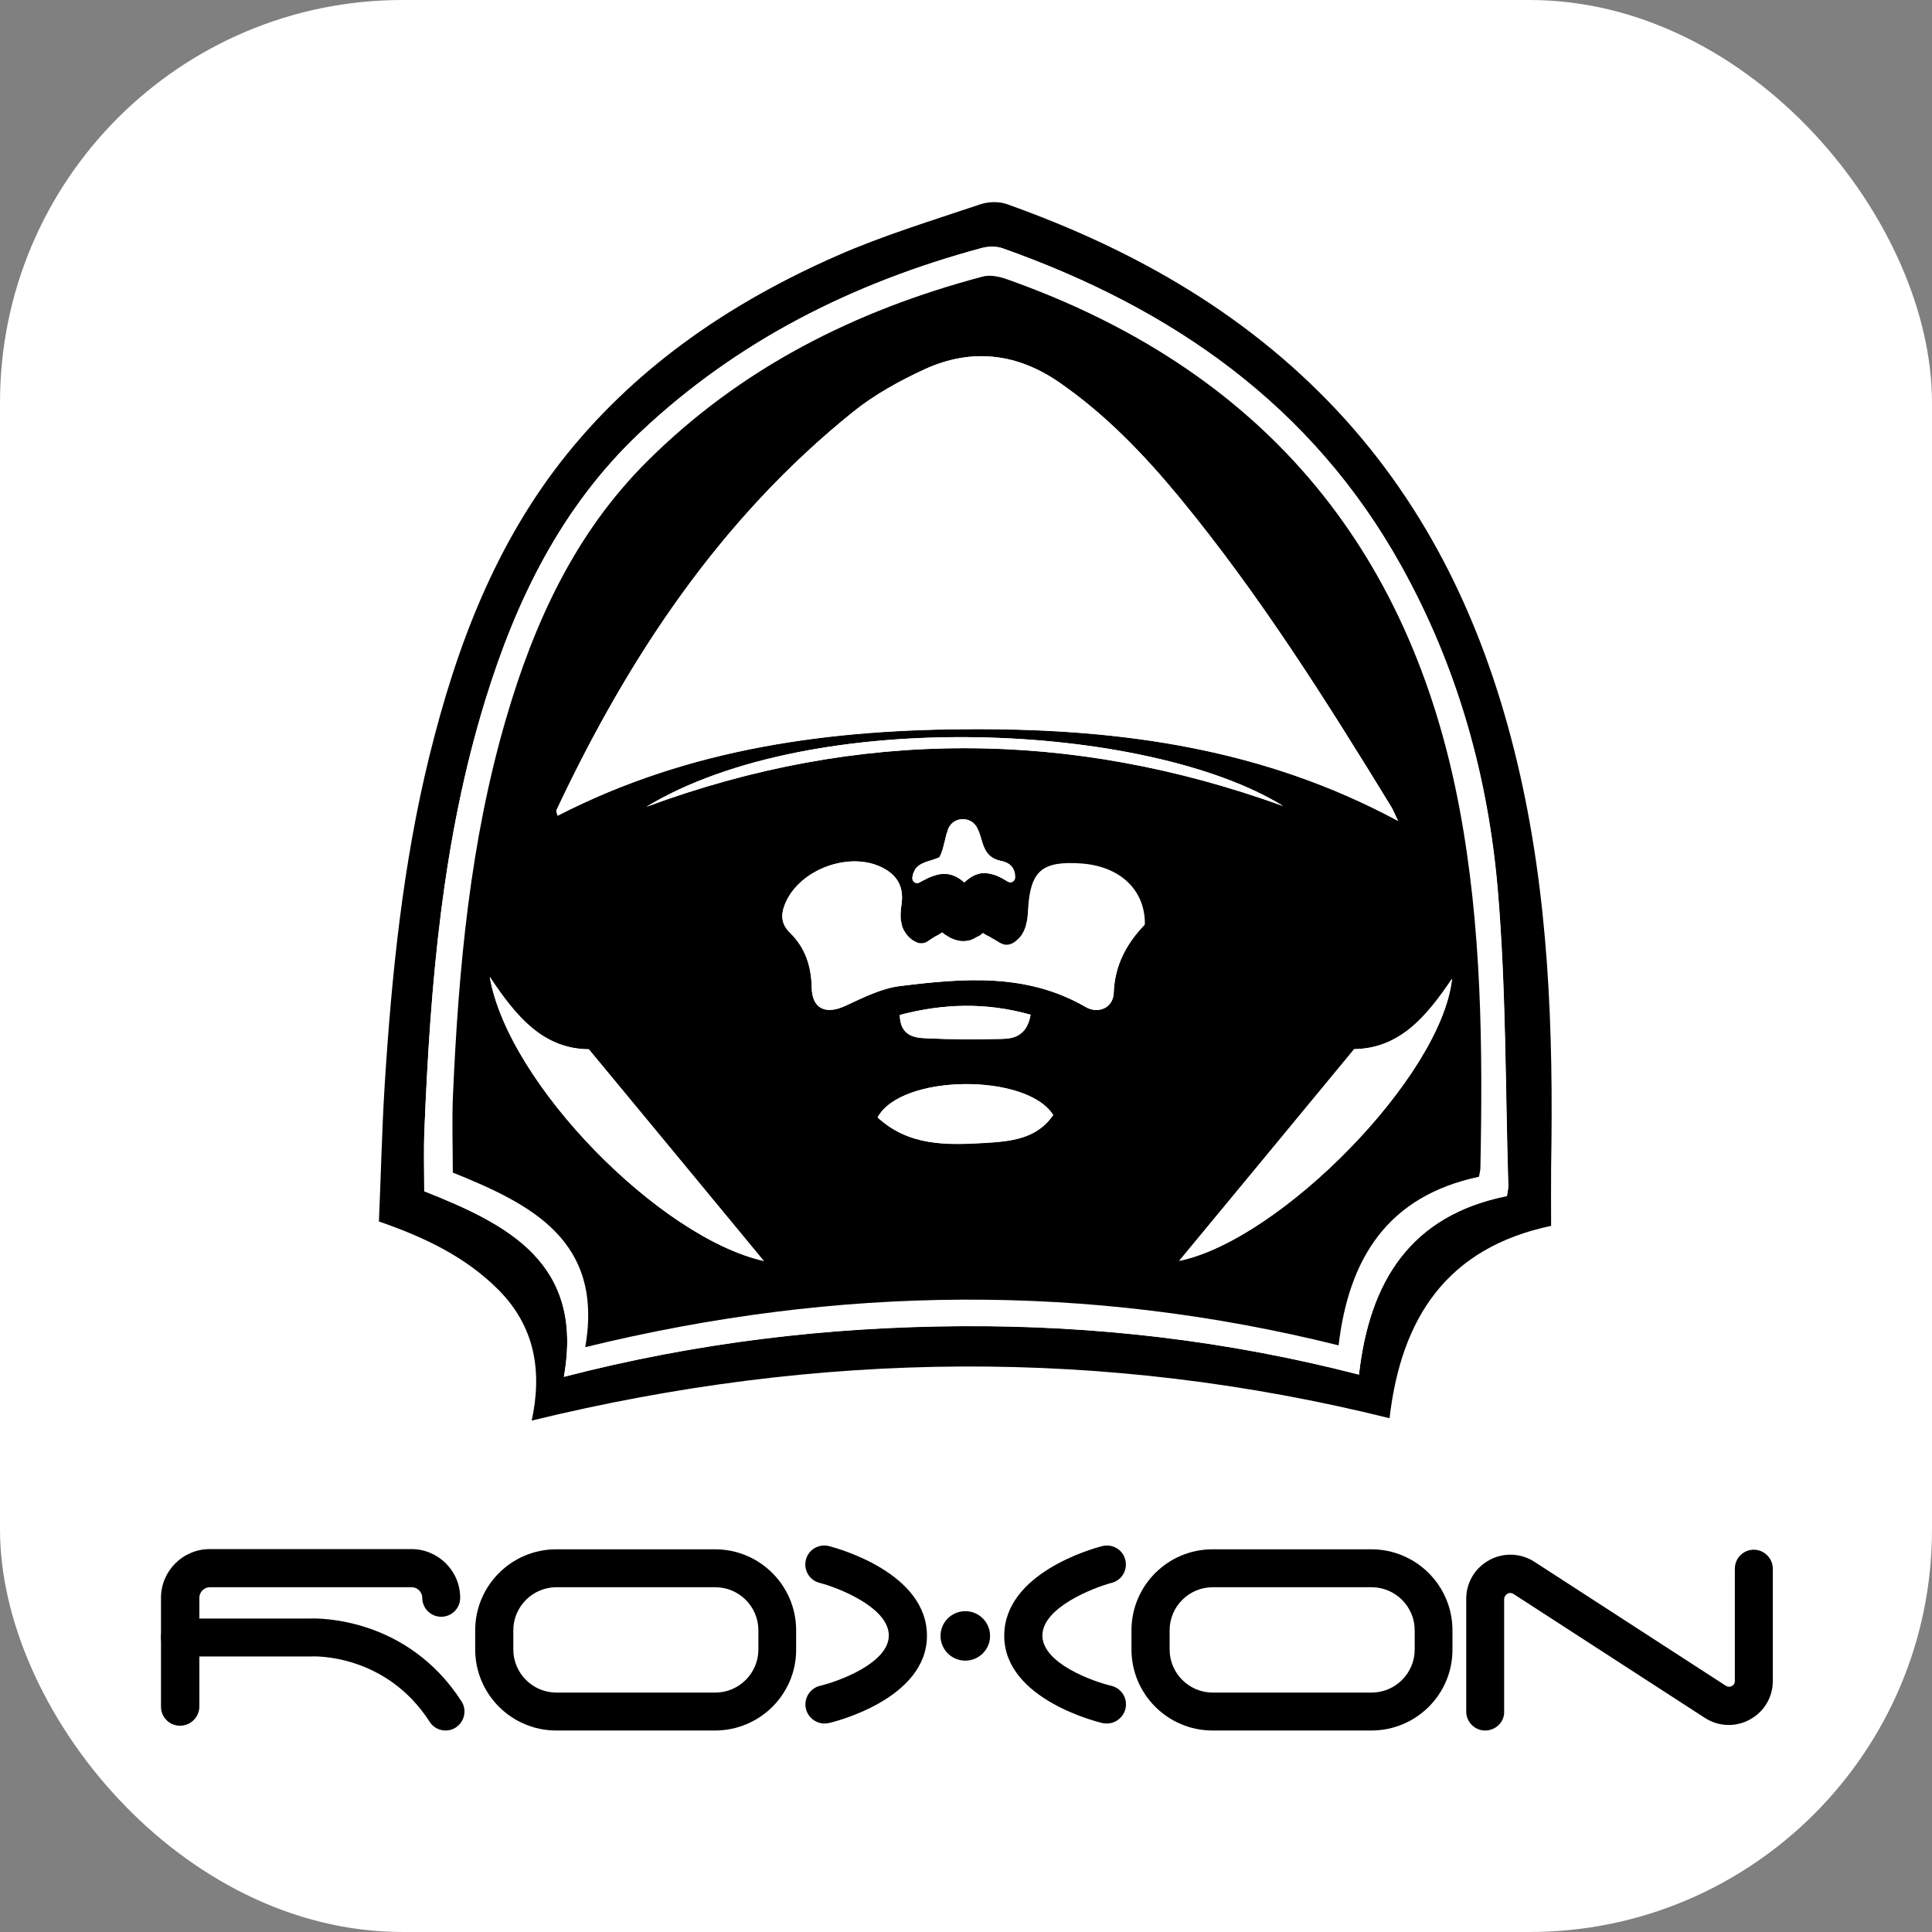 <svg width="48" height="48" viewBox="0 0 48 48" fill="none" xmlns="http://www.w3.org/2000/svg">
<rect x="0" y="0" width="48" height="48" fill="#808080" stroke="none"/>
<rect width="48" height="48" rx="10" fill="white"/>
<path d="M37.688 18.915C36.934 15.762 35.634 12.886 33.446 10.447C31.133 7.879 28.24 6.219 25.02 5.073C24.817 4.999 24.544 5.009 24.335 5.083C23.144 5.485 21.933 5.852 20.787 6.357C18.207 7.493 15.905 9.039 14.108 11.255C12.317 13.466 11.339 16.059 10.669 18.781C10.009 21.463 9.732 24.2 9.558 26.946C9.488 28.076 9.464 29.207 9.414 30.347C10.545 30.739 11.573 31.224 12.401 32.062C13.294 32.974 13.473 34.075 13.21 35.294C20.356 33.55 27.432 33.475 34.523 35.235C34.81 32.761 35.932 31.006 38.537 30.456C38.537 29.96 38.532 29.474 38.537 28.994C38.596 25.608 38.482 22.231 37.688 18.915ZM37.44 29.712C35.048 30.193 34.026 31.824 33.763 34.149C30.508 33.312 27.223 32.925 23.889 32.945C20.574 32.965 17.304 33.351 14.009 34.204C14.52 31.378 12.625 30.416 10.54 29.593C10.54 29.078 10.521 28.562 10.545 28.052C10.694 24.447 10.987 20.858 12.059 17.388C12.828 14.889 13.954 12.589 15.885 10.76C18.306 8.469 21.194 7.022 24.395 6.159C24.553 6.119 24.747 6.114 24.901 6.164C29.119 7.656 32.602 10.07 34.82 14.066C36.219 16.585 36.979 19.306 37.217 22.147C37.42 24.571 37.401 27.015 37.475 29.45C37.475 29.534 37.45 29.613 37.44 29.712Z" fill="black"/>
<path d="M37.212 22.157C36.974 19.316 36.215 16.59 34.815 14.076C32.602 10.08 29.119 7.661 24.901 6.169C24.747 6.114 24.554 6.119 24.395 6.164C21.194 7.027 18.306 8.469 15.885 10.765C13.954 12.589 12.828 14.894 12.059 17.393C10.987 20.868 10.694 24.452 10.546 28.056C10.526 28.567 10.54 29.083 10.54 29.598C12.62 30.421 14.515 31.383 14.009 34.209C17.304 33.356 20.574 32.969 23.889 32.95C27.223 32.93 30.508 33.312 33.763 34.154C34.026 31.829 35.048 30.198 37.44 29.717C37.455 29.613 37.475 29.539 37.47 29.464C37.396 27.025 37.415 24.581 37.212 22.157ZM36.78 29.013C36.78 29.073 36.76 29.137 36.746 29.231C34.473 29.717 33.51 31.274 33.257 33.421C27.01 31.864 20.807 31.933 14.54 33.465C15.006 30.803 13.18 29.901 11.25 29.127C11.25 28.463 11.225 27.823 11.255 27.184C11.394 24.036 11.682 20.903 12.57 17.859C13.265 15.474 14.282 13.248 16.068 11.469C18.401 9.139 21.244 7.711 24.41 6.868C24.588 6.818 24.817 6.863 25 6.927C31.282 9.148 35.029 13.536 36.259 20.075C36.815 23.035 36.84 26.019 36.78 29.013Z" fill="white"/>
<path d="M24.861 23.431C24.856 23.426 24.856 23.426 24.861 23.431C24.905 23.456 24.95 23.486 24.995 23.51C25.054 23.491 25.104 23.466 25.149 23.441C25.054 23.491 24.945 23.481 24.861 23.431ZM22.752 23.401C22.802 23.431 22.856 23.456 22.921 23.476C22.965 23.446 23.01 23.416 23.05 23.391C22.96 23.446 22.846 23.451 22.752 23.401Z" fill="black"/>
<path d="M36.259 20.075C35.029 13.536 31.282 9.148 25 6.932C24.816 6.868 24.588 6.823 24.41 6.873C21.249 7.711 18.4 9.143 16.068 11.473C14.282 13.253 13.265 15.479 12.57 17.864C11.682 20.908 11.394 24.036 11.255 27.189C11.225 27.828 11.25 28.473 11.25 29.132C13.18 29.911 15.006 30.813 14.54 33.47C20.807 31.938 27.01 31.869 33.257 33.425C33.51 31.274 34.468 29.717 36.745 29.236C36.76 29.137 36.78 29.078 36.78 29.018C36.84 26.019 36.815 23.035 36.259 20.075ZM13.825 20.129C15.612 16.332 17.889 12.891 21.199 10.229C21.73 9.803 22.35 9.461 22.976 9.173C24.137 8.643 25.268 8.772 26.33 9.51C27.481 10.309 28.434 11.305 29.317 12.376C31.292 14.775 32.944 17.398 34.562 20.04C34.617 20.124 34.651 20.224 34.736 20.397C31.406 18.602 27.893 18.117 24.266 18.117C20.653 18.117 17.14 18.578 13.855 20.268C13.84 20.204 13.81 20.159 13.825 20.129ZM25.04 21.904C25.015 21.889 24.99 21.874 24.965 21.86C24.941 21.845 24.916 21.83 24.896 21.82C24.856 21.8 24.821 21.78 24.782 21.765C24.767 21.76 24.752 21.75 24.732 21.745C24.717 21.741 24.702 21.736 24.687 21.731C24.643 21.716 24.598 21.706 24.558 21.701C24.549 21.701 24.538 21.696 24.529 21.696C24.519 21.696 24.509 21.691 24.499 21.691C24.484 21.691 24.469 21.691 24.454 21.691C24.405 21.691 24.35 21.696 24.295 21.716C24.28 21.721 24.261 21.726 24.246 21.731C24.176 21.76 24.102 21.8 24.032 21.86C24.008 21.879 23.983 21.904 23.958 21.929C23.933 21.904 23.908 21.884 23.884 21.864C23.879 21.86 23.874 21.855 23.864 21.85C23.854 21.84 23.839 21.835 23.829 21.825C23.814 21.815 23.794 21.805 23.779 21.795C23.759 21.785 23.735 21.77 23.715 21.765C23.7 21.76 23.685 21.75 23.67 21.745C23.65 21.741 23.635 21.736 23.616 21.731C23.561 21.716 23.511 21.711 23.457 21.711C23.442 21.711 23.427 21.711 23.407 21.711C23.397 21.711 23.387 21.711 23.377 21.716C23.367 21.716 23.358 21.716 23.343 21.721C23.313 21.726 23.288 21.731 23.258 21.741C23.243 21.745 23.229 21.75 23.209 21.755C23.159 21.77 23.114 21.79 23.065 21.81C23.05 21.815 23.03 21.825 23.015 21.835C23 21.845 22.985 21.85 22.965 21.86C22.936 21.874 22.901 21.894 22.871 21.909C22.861 21.914 22.856 21.919 22.846 21.924C22.767 21.969 22.668 21.914 22.668 21.825C22.668 21.82 22.668 21.815 22.668 21.81C22.668 21.8 22.668 21.785 22.673 21.775C22.673 21.765 22.678 21.75 22.678 21.741C22.678 21.731 22.683 21.721 22.688 21.711C22.698 21.671 22.717 21.637 22.737 21.602C22.747 21.587 22.757 21.572 22.772 21.557C22.777 21.552 22.782 21.542 22.792 21.537C22.797 21.532 22.807 21.522 22.812 21.517C22.822 21.512 22.827 21.503 22.837 21.498C22.851 21.488 22.866 21.478 22.876 21.473C22.886 21.468 22.896 21.463 22.906 21.458C22.946 21.438 22.985 21.423 23.025 21.408C23.06 21.398 23.099 21.384 23.134 21.374C23.149 21.369 23.164 21.364 23.179 21.359C23.233 21.339 23.288 21.324 23.338 21.299C23.348 21.285 23.353 21.275 23.358 21.26C23.372 21.235 23.382 21.21 23.392 21.18C23.407 21.141 23.422 21.096 23.432 21.056C23.437 21.041 23.442 21.027 23.442 21.012C23.452 20.977 23.462 20.937 23.472 20.903C23.487 20.838 23.501 20.769 23.521 20.704C23.521 20.7 23.521 20.7 23.526 20.695C23.536 20.67 23.541 20.645 23.551 20.615V20.61C23.675 20.273 24.146 20.263 24.29 20.595C24.3 20.62 24.31 20.645 24.32 20.665C24.335 20.695 24.345 20.729 24.355 20.764C24.365 20.794 24.375 20.828 24.385 20.863C24.459 21.126 24.553 21.314 24.846 21.384C25.064 21.433 25.218 21.552 25.213 21.815V21.82C25.218 21.894 25.119 21.949 25.04 21.904ZM16.058 20.045C20.207 17.532 28.533 17.958 31.878 20.025C26.598 18.117 21.328 18.097 16.058 20.045ZM12.168 24.269C12.828 25.265 13.498 26.059 14.629 26.069C16.108 27.858 17.562 29.618 18.976 31.328C16.391 30.748 12.62 26.921 12.168 24.269ZM24.449 28.394C23.521 28.448 22.578 28.473 21.804 27.759C22.39 26.678 25.516 26.658 26.166 27.7C25.754 28.304 25.089 28.359 24.449 28.394ZM22.355 25.216C23.432 24.933 24.499 24.898 25.605 25.211C25.516 25.707 25.223 25.806 24.896 25.811C24.266 25.826 23.635 25.826 23.005 25.796C22.698 25.786 22.365 25.721 22.355 25.216ZM27.67 24.666C27.66 25.027 27.297 25.206 26.97 25.017C25.511 24.17 23.938 24.304 22.37 24.497C21.904 24.552 21.447 24.785 21.006 24.988C20.519 25.216 20.177 25.067 20.167 24.537C20.157 24.006 20.008 23.545 19.626 23.173C19.403 22.955 19.393 22.717 19.512 22.44C19.869 21.597 21.105 21.141 21.924 21.557C22.306 21.75 22.464 22.053 22.395 22.489C22.385 22.569 22.375 22.648 22.375 22.727C22.375 22.747 22.375 22.767 22.375 22.787C22.375 22.806 22.375 22.826 22.38 22.846V22.851C22.38 22.871 22.385 22.891 22.39 22.906C22.395 22.925 22.4 22.945 22.4 22.96C22.405 22.98 22.41 22.995 22.415 23.015C22.415 23.015 22.415 23.015 22.415 23.02C22.42 23.035 22.425 23.054 22.435 23.069C22.439 23.084 22.45 23.104 22.459 23.119C22.469 23.134 22.479 23.154 22.489 23.168C22.499 23.183 22.509 23.198 22.524 23.218C22.534 23.233 22.549 23.248 22.564 23.262C22.573 23.277 22.588 23.292 22.603 23.302C22.618 23.312 22.628 23.322 22.643 23.337C22.653 23.347 22.668 23.352 22.678 23.362C22.683 23.367 22.688 23.372 22.698 23.372C22.707 23.377 22.717 23.387 22.732 23.391C22.737 23.391 22.737 23.396 22.742 23.396C22.742 23.396 22.747 23.396 22.747 23.401C22.841 23.451 22.956 23.446 23.045 23.391C23.065 23.377 23.085 23.362 23.109 23.352C23.149 23.327 23.194 23.297 23.233 23.272C23.233 23.272 23.233 23.272 23.238 23.272C23.293 23.238 23.353 23.198 23.407 23.163C23.457 23.203 23.506 23.238 23.556 23.272C23.571 23.282 23.586 23.292 23.606 23.302C23.625 23.312 23.65 23.327 23.67 23.332C23.7 23.347 23.735 23.357 23.769 23.367C23.804 23.377 23.834 23.381 23.869 23.387C23.913 23.391 23.953 23.391 23.998 23.387C24.027 23.381 24.057 23.377 24.087 23.372C24.107 23.367 24.127 23.362 24.146 23.352C24.191 23.337 24.231 23.312 24.276 23.287C24.325 23.258 24.37 23.223 24.419 23.178C24.479 23.213 24.538 23.253 24.598 23.287C24.638 23.312 24.677 23.337 24.717 23.357C24.767 23.387 24.811 23.411 24.856 23.441C24.856 23.441 24.856 23.441 24.861 23.441C24.95 23.495 25.06 23.5 25.149 23.456C25.154 23.456 25.159 23.451 25.159 23.451C25.169 23.446 25.179 23.441 25.189 23.436C25.208 23.426 25.228 23.411 25.243 23.396C25.253 23.391 25.263 23.381 25.273 23.372C25.303 23.347 25.328 23.322 25.347 23.297C25.357 23.287 25.362 23.282 25.367 23.272C25.382 23.253 25.397 23.238 25.407 23.218C25.412 23.208 25.417 23.198 25.422 23.188C25.442 23.158 25.456 23.124 25.466 23.094C25.481 23.059 25.496 23.02 25.501 22.985C25.506 22.97 25.511 22.955 25.511 22.935C25.516 22.925 25.516 22.91 25.521 22.901C25.526 22.881 25.531 22.861 25.531 22.841C25.541 22.767 25.551 22.697 25.551 22.618C25.605 21.651 25.893 21.398 26.876 21.468C27.819 21.537 28.444 22.132 28.434 22.98C27.997 23.431 27.694 23.976 27.67 24.666ZM29.297 31.323C30.706 29.623 32.15 27.873 33.644 26.064C34.78 26.049 35.445 25.245 36.075 24.314C35.818 26.733 31.813 30.803 29.297 31.323Z" fill="black"/>
<path d="M34.731 20.392C31.401 18.598 27.888 18.112 24.261 18.112C20.648 18.112 17.135 18.573 13.85 20.263C13.84 20.204 13.81 20.154 13.825 20.129C15.612 16.332 17.889 12.891 21.199 10.229C21.73 9.803 22.35 9.461 22.976 9.173C24.137 8.643 25.268 8.772 26.33 9.51C27.481 10.309 28.434 11.305 29.317 12.376C31.292 14.775 32.944 17.398 34.562 20.04C34.612 20.124 34.647 20.224 34.731 20.392Z" fill="white"/>
<path d="M28.444 22.965C27.997 23.431 27.695 23.971 27.67 24.666C27.66 25.027 27.298 25.206 26.97 25.017C25.511 24.17 23.938 24.304 22.37 24.497C21.904 24.552 21.447 24.785 21.006 24.988C20.519 25.216 20.177 25.067 20.167 24.537C20.157 24.006 20.008 23.545 19.626 23.173C19.403 22.955 19.393 22.717 19.512 22.44C19.869 21.597 21.105 21.141 21.924 21.557C22.306 21.75 22.465 22.053 22.395 22.489C22.385 22.569 22.375 22.648 22.375 22.727C22.375 22.747 22.375 22.767 22.375 22.787C22.375 22.806 22.375 22.826 22.38 22.846V22.851C22.38 22.871 22.385 22.891 22.39 22.906C22.395 22.925 22.4 22.945 22.4 22.96C22.405 22.98 22.41 22.995 22.415 23.015C22.415 23.015 22.415 23.015 22.415 23.02C22.42 23.035 22.425 23.054 22.435 23.069C22.44 23.084 22.45 23.104 22.46 23.119C22.47 23.134 22.48 23.154 22.489 23.168C22.499 23.183 22.509 23.198 22.524 23.218C22.534 23.233 22.549 23.248 22.564 23.262C22.574 23.277 22.589 23.292 22.604 23.302C22.618 23.312 22.628 23.322 22.643 23.337C22.653 23.347 22.668 23.352 22.678 23.362C22.683 23.367 22.688 23.372 22.698 23.372C22.708 23.377 22.718 23.387 22.733 23.391C22.738 23.391 22.738 23.396 22.742 23.396C22.742 23.396 22.747 23.396 22.747 23.401C22.842 23.451 22.956 23.446 23.045 23.391C23.045 23.391 23.05 23.391 23.05 23.387C23.07 23.377 23.09 23.362 23.105 23.347C23.144 23.322 23.189 23.292 23.229 23.267C23.229 23.267 23.229 23.267 23.234 23.267C23.328 23.208 23.452 23.203 23.551 23.262C23.566 23.272 23.581 23.282 23.601 23.292C23.621 23.302 23.646 23.317 23.665 23.322C23.695 23.337 23.73 23.347 23.765 23.357C23.799 23.367 23.829 23.372 23.864 23.377C23.909 23.381 23.948 23.381 23.993 23.377C24.023 23.372 24.052 23.367 24.082 23.362C24.102 23.357 24.122 23.352 24.142 23.342C24.186 23.327 24.226 23.302 24.271 23.277C24.37 23.218 24.489 23.213 24.588 23.272C24.628 23.297 24.668 23.322 24.707 23.342C24.757 23.372 24.802 23.396 24.846 23.426C24.846 23.426 24.846 23.426 24.851 23.426C24.941 23.481 25.05 23.486 25.139 23.441C25.144 23.441 25.149 23.436 25.149 23.436C25.159 23.431 25.169 23.426 25.179 23.421C25.199 23.411 25.219 23.396 25.233 23.381C25.243 23.377 25.253 23.367 25.263 23.357C25.293 23.332 25.318 23.307 25.338 23.282C25.348 23.272 25.353 23.267 25.358 23.258C25.372 23.238 25.387 23.223 25.397 23.203C25.402 23.193 25.407 23.183 25.412 23.173C25.432 23.143 25.447 23.109 25.457 23.079C25.472 23.044 25.486 23.005 25.491 22.97C25.497 22.955 25.501 22.94 25.501 22.92C25.506 22.91 25.506 22.896 25.511 22.886C25.516 22.866 25.521 22.846 25.521 22.826C25.531 22.752 25.541 22.683 25.541 22.603C25.596 21.636 25.884 21.384 26.866 21.453C27.834 21.522 28.454 22.117 28.444 22.965Z" fill="white"/>
<path d="M18.976 31.328C16.391 30.748 12.62 26.921 12.168 24.269C12.828 25.265 13.498 26.059 14.629 26.069C16.108 27.853 17.562 29.613 18.976 31.328Z" fill="white"/>
<path d="M36.075 24.319C35.817 26.738 31.813 30.808 29.297 31.328C30.706 29.628 32.15 27.878 33.644 26.069C34.785 26.049 35.45 25.25 36.075 24.319Z" fill="white"/>
<path d="M26.166 27.704C25.759 28.309 25.09 28.359 24.45 28.399C23.522 28.453 22.579 28.478 21.805 27.764C22.39 26.678 25.511 26.663 26.166 27.704Z" fill="white"/>
<path d="M31.878 20.025C26.598 18.117 21.328 18.092 16.059 20.045C20.207 17.532 28.533 17.958 31.878 20.025Z" fill="white"/>
<path d="M25.606 25.211C25.516 25.707 25.224 25.806 24.896 25.811C24.266 25.826 23.636 25.826 23.006 25.796C22.693 25.781 22.365 25.721 22.355 25.216C23.437 24.933 24.499 24.898 25.606 25.211Z" fill="white"/>
<path d="M25.224 21.8C25.218 21.894 25.119 21.954 25.04 21.904C25.015 21.889 24.99 21.874 24.965 21.86C24.941 21.845 24.916 21.83 24.896 21.82C24.856 21.8 24.822 21.78 24.782 21.765C24.767 21.76 24.752 21.75 24.732 21.745C24.717 21.741 24.702 21.736 24.688 21.731C24.643 21.716 24.598 21.706 24.558 21.701C24.549 21.701 24.539 21.696 24.529 21.696C24.519 21.696 24.509 21.691 24.499 21.691C24.484 21.691 24.469 21.691 24.454 21.691C24.405 21.691 24.35 21.696 24.296 21.716C24.281 21.721 24.261 21.726 24.246 21.731C24.177 21.76 24.102 21.8 24.033 21.86C23.993 21.894 23.928 21.899 23.884 21.864C23.879 21.86 23.874 21.855 23.864 21.85C23.854 21.84 23.839 21.835 23.829 21.825C23.814 21.815 23.794 21.805 23.779 21.795C23.76 21.785 23.735 21.77 23.715 21.765C23.7 21.76 23.685 21.75 23.67 21.745C23.651 21.741 23.636 21.736 23.616 21.731C23.561 21.716 23.512 21.711 23.457 21.711C23.442 21.711 23.427 21.711 23.407 21.711C23.397 21.711 23.387 21.711 23.378 21.716C23.368 21.716 23.358 21.716 23.343 21.721C23.313 21.726 23.288 21.731 23.259 21.741C23.244 21.745 23.229 21.75 23.209 21.755C23.159 21.77 23.115 21.79 23.065 21.81C23.05 21.815 23.03 21.825 23.015 21.835C23 21.845 22.985 21.85 22.966 21.86C22.936 21.874 22.901 21.894 22.871 21.909C22.861 21.914 22.857 21.919 22.847 21.924C22.767 21.969 22.668 21.914 22.668 21.825C22.668 21.82 22.668 21.815 22.668 21.81C22.668 21.8 22.668 21.785 22.673 21.775C22.673 21.765 22.678 21.75 22.678 21.741C22.678 21.731 22.683 21.721 22.688 21.711C22.698 21.671 22.718 21.637 22.737 21.602C22.747 21.587 22.757 21.572 22.772 21.557C22.777 21.552 22.782 21.542 22.792 21.537C22.797 21.532 22.807 21.527 22.812 21.517C22.822 21.512 22.827 21.503 22.837 21.498C22.852 21.488 22.866 21.478 22.876 21.473C22.886 21.468 22.896 21.463 22.906 21.458C22.946 21.438 22.985 21.423 23.025 21.408C23.06 21.398 23.1 21.384 23.134 21.374C23.149 21.369 23.164 21.364 23.179 21.359C23.234 21.339 23.288 21.324 23.338 21.299C23.348 21.285 23.353 21.275 23.358 21.26C23.373 21.235 23.383 21.21 23.392 21.18C23.407 21.141 23.422 21.096 23.432 21.056C23.437 21.042 23.442 21.027 23.442 21.012C23.452 20.977 23.462 20.937 23.472 20.903C23.487 20.838 23.502 20.769 23.521 20.704C23.521 20.7 23.521 20.7 23.526 20.695C23.536 20.67 23.541 20.645 23.551 20.615V20.61C23.675 20.273 24.147 20.263 24.291 20.595C24.3 20.62 24.31 20.645 24.32 20.665C24.33 20.695 24.345 20.729 24.355 20.764C24.365 20.794 24.375 20.828 24.385 20.863C24.459 21.126 24.554 21.314 24.846 21.384C25.07 21.418 25.224 21.537 25.224 21.8Z" fill="white"/>
<path d="M4.471 42.875C4.208 42.875 4 42.661 4 42.404V39.697C4 39.032 4.541 38.487 5.211 38.487H10.223C10.887 38.487 11.433 39.028 11.433 39.697C11.433 39.96 11.22 40.168 10.962 40.168C10.699 40.168 10.491 39.955 10.491 39.697C10.491 39.553 10.371 39.434 10.227 39.434H5.216C5.072 39.434 4.953 39.553 4.953 39.697V42.404C4.948 42.666 4.734 42.875 4.471 42.875Z" fill="black"/>
<path d="M11.071 42.994C10.917 42.994 10.763 42.919 10.674 42.776C9.587 41.09 7.816 41.149 7.741 41.154C7.736 41.154 7.727 41.154 7.717 41.154H4.471C4.208 41.154 4 40.941 4 40.683C4 40.421 4.213 40.212 4.471 40.212H7.702C7.925 40.203 10.113 40.178 11.463 42.265C11.607 42.483 11.542 42.776 11.324 42.919C11.25 42.969 11.16 42.994 11.071 42.994Z" fill="black"/>
<path d="M17.765 42.994H13.82C12.709 42.994 11.806 42.091 11.806 40.981V40.505C11.806 39.394 12.709 38.492 13.82 38.492H17.765C18.877 38.492 19.78 39.394 19.78 40.505V40.981C19.785 42.091 18.877 42.994 17.765 42.994ZM13.825 39.434C13.235 39.434 12.753 39.915 12.753 40.505V40.981C12.753 41.571 13.235 42.052 13.825 42.052H17.77C18.361 42.052 18.842 41.571 18.842 40.981V40.505C18.842 39.915 18.361 39.434 17.77 39.434H13.825Z" fill="black"/>
<path d="M34.071 42.994H30.126C29.014 42.994 28.111 42.091 28.111 40.981V40.505C28.111 39.394 29.014 38.492 30.126 38.492H34.071C35.182 38.492 36.086 39.394 36.086 40.505V40.981C36.09 42.091 35.187 42.994 34.071 42.994ZM30.131 39.434C29.54 39.434 29.059 39.915 29.059 40.505V40.981C29.059 41.571 29.54 42.052 30.131 42.052H34.076C34.666 42.052 35.148 41.571 35.148 40.981V40.505C35.148 39.915 34.666 39.434 34.076 39.434H30.131Z" fill="black"/>
<path d="M20.484 42.82C20.271 42.82 20.073 42.671 20.023 42.453C19.963 42.2 20.122 41.943 20.375 41.883C20.817 41.779 22.082 41.323 22.082 40.634C22.082 39.93 20.807 39.439 20.36 39.325C20.107 39.261 19.958 39.003 20.023 38.75C20.087 38.497 20.345 38.348 20.598 38.413C20.847 38.477 23.03 39.087 23.03 40.639C23.03 42.225 20.688 42.79 20.588 42.81C20.554 42.815 20.519 42.82 20.484 42.82Z" fill="black"/>
<path d="M27.501 42.82C27.466 42.82 27.431 42.815 27.392 42.81C27.292 42.785 24.95 42.225 24.95 40.639C24.95 39.087 27.134 38.477 27.382 38.413C27.635 38.348 27.893 38.497 27.957 38.75C28.022 39.003 27.873 39.261 27.62 39.325C27.173 39.444 25.898 39.935 25.898 40.634C25.898 41.328 27.163 41.779 27.61 41.883C27.863 41.943 28.022 42.195 27.962 42.453C27.908 42.671 27.714 42.82 27.501 42.82Z" fill="black"/>
<path d="M23.983 41.258C24.322 41.258 24.598 40.983 24.598 40.644C24.598 40.304 24.322 40.029 23.983 40.029C23.643 40.029 23.367 40.304 23.367 40.644C23.367 40.983 23.643 41.258 23.983 41.258Z" fill="black"/>
<path d="M36.899 42.994C36.636 42.994 36.428 42.78 36.428 42.523V39.722C36.428 39.37 36.596 39.038 36.884 38.834C37.256 38.566 37.743 38.557 38.125 38.804L42.879 41.883C42.933 41.918 43.003 41.913 43.052 41.873C43.087 41.843 43.102 41.804 43.102 41.764V38.973C43.102 38.71 43.315 38.502 43.573 38.502C43.831 38.502 44.045 38.715 44.045 38.973V41.764C44.045 42.086 43.906 42.389 43.658 42.597C43.285 42.909 42.764 42.944 42.358 42.681L37.604 39.603C37.549 39.568 37.485 39.568 37.435 39.608C37.395 39.637 37.37 39.682 37.37 39.731V42.533C37.376 42.78 37.162 42.994 36.899 42.994Z" fill="black"/>
</svg>
